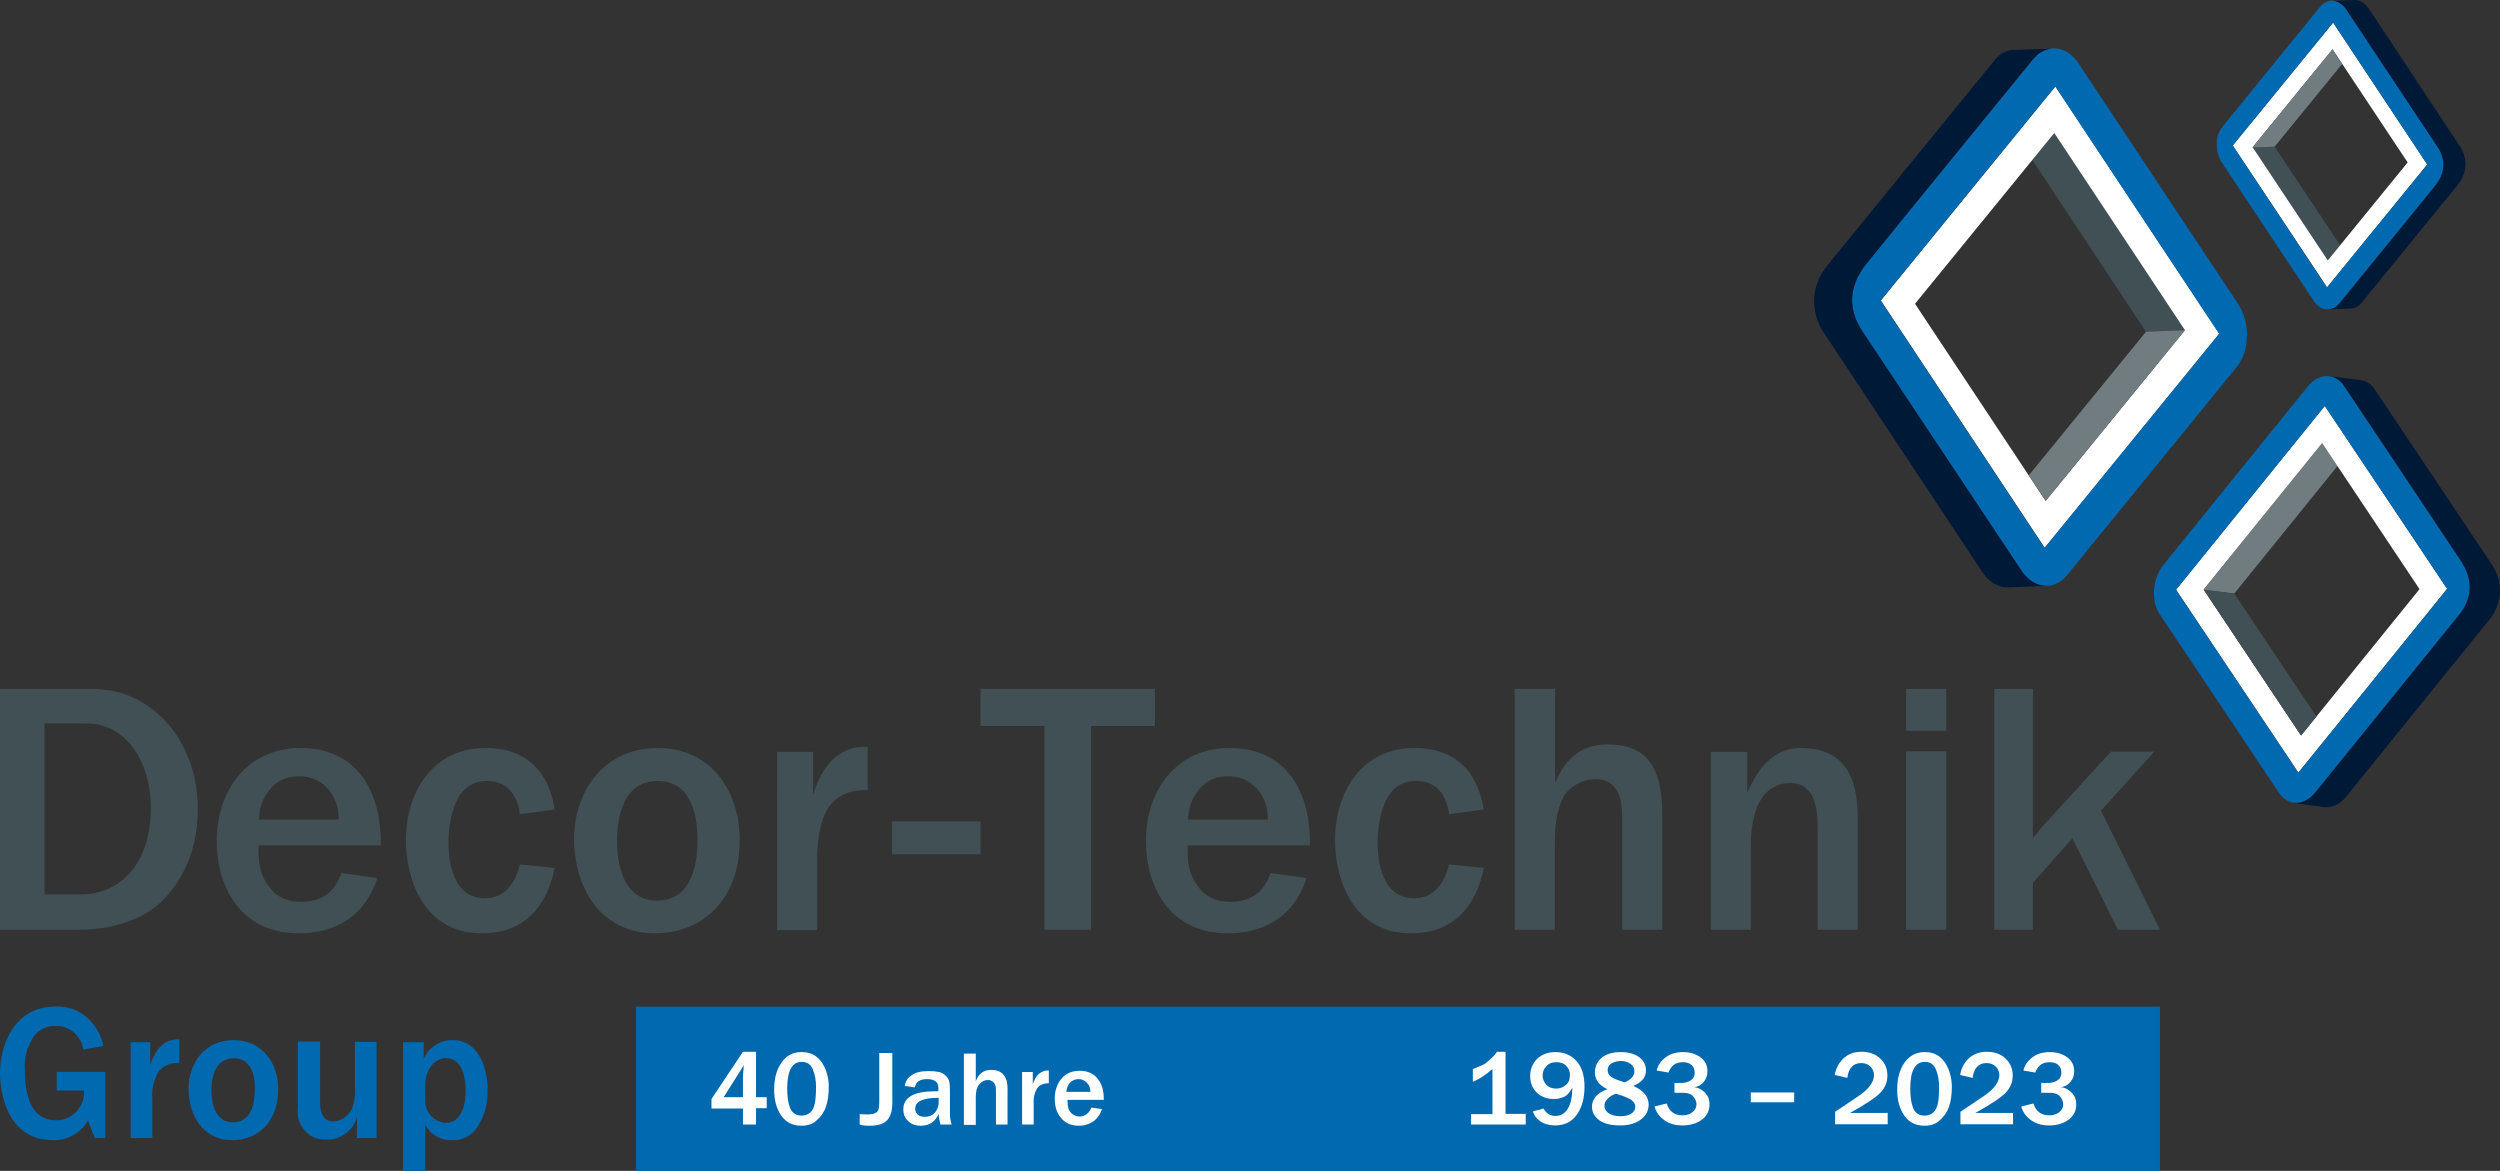 <?xml version="1.0" encoding="utf-8"?>
<!-- Generator: Adobe Illustrator 27.0.0, SVG Export Plug-In . SVG Version: 6.00 Build 0)  -->
<svg version="1.1" xmlns="http://www.w3.org/2000/svg" xmlns:xlink="http://www.w3.org/1999/xlink" x="0px" y="0px"
	 viewBox="0 0 841.9 394.3" style="enable-background:new 0 0 841.9 394.3;" xml:space="preserve">
<rect x="0" y="0" width="841.9" height="394.3" fill="#333333" stroke="none"/>
<style type="text/css">
	.Grün_x0020_bogenförmig{fill:url(#SVGID_1_);stroke:#FFFFFF;stroke-width:0.25;stroke-miterlimit:1;}
	.st0{fill:#0069AF;}
	.st1{fill:#FFFFFF;}
	.st2{fill:#415055;}
	.st3{enable-background:new    ;}
	.st4{clip-path:url(#SVGID_00000130623616345129334740000011099183953000041608_);}
	.st5{fill:#001937;}
	.st6{fill:#707C80;}
	.st7{clip-path:url(#SVGID_00000139267350479774449000000008634393039676266663_);}
	.st8{clip-path:url(#SVGID_00000044878273977255147150000003660315787053012096_);}
</style>
<linearGradient id="SVGID_1_" gradientUnits="userSpaceOnUse" x1="0" y1="149.396" x2="0.707" y2="148.689">
	<stop  offset="0" style="stop-color:#5E9C3B"/>
	<stop  offset="0.983" style="stop-color:#2A3A24"/>
</linearGradient>
<g id="Ebene_1">
	<g>
		<g id="Logo_DecorTechnik_Group_00000016044948217828356280000010489666239167867060_" transform="translate(-8.6 -20.1)">
			<g id="Group_356_00000108272554128281062420000002751819748241588885_" transform="translate(8.6 124.861)">
				<path id="Path_829_00000046298269468729477580000011841801952405879194_" class="st0" d="M35.4,278.5h-3.5l-2.3-5.9
					c-2.4,4.2-6.9,6.7-11.7,6.6C1.6,279.2,0,261.6,0,256.7c0-9.4,4.7-22.5,18.7-22.5c4.8-0.2,9.4,1.8,12.4,5.6
					c1.9,2.2,3.2,4.9,3.7,7.7l-6.8,1.2c-0.6-4.6-4.5-8-9.1-8c-2.9-0.1-5.7,1.2-7.5,3.5c-2.3,3.4-3.4,7.6-3,11.7
					c0,8,1.9,16.6,10.5,16.6c5.1,0.1,9.3-4.1,9.4-9.2c0-0.3,0-0.6,0-0.8h-9.2v-6.3h16.4v22.3L35.4,278.5z"/>
				<path id="Path_830_00000042006880067190209510000007740288245268115381_" class="st0" d="M44,246.2h6.6v7.7
					c0.7-2.3,3-8.9,9.8-8.7v8c-2.5-0.2-5,0.7-6.8,2.6c-1.8,2.9-2.6,6.2-2.3,9.6v13.1H44V246.2z"/>
				<path id="Path_831_00000142897488457835927840000012275754730073414046_" class="st0" d="M78.3,279.2
					c-10.8,0-14.8-9.6-14.8-17.1c0-8.9,5.4-16.6,15.2-16.6s15,8,15,16.6C93.7,273.1,86.7,279.2,78.3,279.2z M78.7,251.6
					c-5.9,0-7.5,5.9-7.5,10.8c0,1.6,0,10.8,7.3,10.8c6.8,0,7.3-7.7,7.3-11C86,256.5,84.1,251.6,78.7,251.6L78.7,251.6z"/>
				<path id="Path_832_00000017513955330082339360000003674791542255479466_" class="st0" d="M127,278.5h-6.8v-7
					c-0.6,2.1-1.8,3.9-3.5,5.2c-1.9,1.6-4.3,2.4-6.8,2.3c-3.2,0.2-6.2-1.3-8-4c-1.3-1.8-1.9-4.1-1.6-6.3v-22.7h7.5v20.6
					c0,3.5,1.2,6.3,4.5,6.3c2.8-0.2,5.2-1.9,6.3-4.5c0.8-2.2,1.1-4.5,0.9-6.8v-15.5h7.3v32.3L127,278.5z"/>
				<path id="Path_833_00000011003863485873605340000009719770012393494167_" class="st0" d="M135.7,289.5v-43.3h7v5.6
					c1.7-3.9,5.6-6.4,9.8-6.3c9.1,0,11.7,10.3,11.7,16.6c0.2,4.7-1.1,9.3-3.7,13.1c-2,2.7-5.1,4.2-8.4,4c-3.7,0.1-7.2-1.9-8.9-5.2
					v15.5L135.7,289.5z M143.2,265.2c-0.4,4.1,2.6,7.8,6.8,8.2c0,0,0,0,0,0c6.1,0,6.8-7.5,6.8-10.8c0-3.5-0.7-11-6.6-11
					c-3.5,0-7,3.3-7,9.1L143.2,265.2z"/>
			</g>
		</g>
		<g>
			<rect x="214.2" y="339" class="st0" width="513.2" height="55.3"/>
			<g>
				<path class="st1" d="M513.8,378.7h-18.4v-3.5h7.2V360c-2.4,2.1-4.6,3.5-6.6,4.3V360c2-0.8,3.3-1.3,3.8-1.6
					c0.5-0.3,1.2-0.9,2.2-1.8c1-0.9,1.7-1.7,2.1-2.4h2.9v20.9h6.8V378.7z"/>
				<path class="st1" d="M516.2,374.3l3.6-1c0.9,1.7,2.3,2.5,4,2.5c1.8,0,3.2-0.8,4.2-2.5c1-1.7,1.5-4,1.5-7
					c-0.9,1.6-1.8,2.7-2.9,3.1c-1.1,0.5-2.2,0.7-3.4,0.7c-2.2,0-4.1-0.7-5.6-2.1c-1.5-1.4-2.3-3.3-2.3-5.6c0-2.3,0.8-4.2,2.3-5.8
					c1.6-1.5,3.6-2.3,6.2-2.3c2.9,0,5.3,1,7.1,3c1.8,2,2.7,4.9,2.7,8.7c0,3.8-0.9,7-2.6,9.4c-1.7,2.4-4.2,3.6-7.3,3.6
					c-2,0-3.7-0.5-5-1.4S516.6,375.6,516.2,374.3z M524,366.6c1.3,0,2.4-0.4,3.3-1.2c1-0.8,1.4-2,1.4-3.5c0-1.1-0.4-2-1.2-2.9
					c-0.8-0.9-2-1.3-3.4-1.3c-1.4,0-2.5,0.4-3.3,1.3c-0.9,0.9-1.3,1.9-1.3,3.2c0,1.1,0.4,2.1,1.2,3.1
					C521.5,366.1,522.6,366.6,524,366.6z"/>
				<path class="st1" d="M541.3,366.8c-2.8-1.3-4.2-3.2-4.2-5.7c0-2,0.8-3.6,2.3-4.9c1.6-1.3,3.7-1.9,6.5-1.9c2.5,0,4.6,0.6,6.1,1.7
					s2.3,2.6,2.3,4.5c0,2.3-1.4,4-4.3,5.2c3.5,1.5,5.2,3.6,5.2,6.3c0,2-0.9,3.7-2.6,5s-4.1,2-7,2c-3.1,0-5.5-0.6-7.1-1.8
					c-1.6-1.2-2.4-2.8-2.4-4.6C536.2,370,537.9,368,541.3,366.8z M544.2,368.3c-1.2,0.4-2.1,1-2.8,1.7c-0.7,0.7-1.1,1.5-1.1,2.4
					c0,0.9,0.4,1.7,1.3,2.4c0.9,0.7,2.3,1.1,4.1,1.1c1.5,0,2.8-0.3,3.7-0.9c0.9-0.6,1.3-1.4,1.3-2.3c0-0.8-0.4-1.5-1.1-2.1
					C549,370,547.1,369.2,544.2,368.3z M547.1,364.5c2.2-0.9,3.3-2.2,3.3-3.8c0-1.1-0.5-1.9-1.4-2.5c-0.9-0.6-1.9-0.9-3.1-0.9
					c-1.2,0-2.3,0.3-3.2,0.8s-1.3,1.3-1.3,2.3c0,1,0.5,1.8,1.4,2.4C543.8,363.4,545.2,363.9,547.1,364.5z"/>
				<path class="st1" d="M563.9,368.1v-3.4h2.2c1.3,0,2.4-0.3,3.3-0.9s1.3-1.5,1.3-2.6c0-1.1-0.4-2-1.1-2.6
					c-0.7-0.6-1.7-0.9-2.9-0.9c-2.4,0-4,1.2-4.8,3.5l-4-0.7c0.4-1.8,1.5-3.3,3.1-4.5c1.6-1.2,3.6-1.7,5.8-1.7c2.3,0,4.2,0.6,5.8,1.7
					c1.6,1.2,2.4,2.7,2.4,4.7c0,1.5-0.4,2.7-1.3,3.7c-0.9,1-1.9,1.6-3.2,1.7c1.6,0.2,2.8,0.9,3.8,2c1,1.1,1.4,2.3,1.4,3.8
					c0,2.1-0.8,3.8-2.5,5.1c-1.7,1.3-3.9,2-6.6,2c-2.5,0-4.6-0.6-6.3-1.9c-1.7-1.3-2.7-2.8-3.1-4.5l4.1-1c0.8,2.7,2.6,4,5.3,4
					c1.4,0,2.5-0.4,3.4-1.1c0.9-0.7,1.3-1.6,1.3-2.6c0-1-0.4-1.9-1.1-2.7c-0.7-0.8-1.9-1.2-3.4-1.2H563.9z"/>
				<path class="st1" d="M604.2,367.9v3.3h-14.6v-3.3H604.2z"/>
				<path class="st1" d="M635.7,374.9v3.7H618v-4.2l7.3-4.9c2.3-1.5,3.8-2.9,4.6-4.1c0.8-1.2,1.2-2.3,1.2-3.2c0-1.2-0.4-2.2-1.2-3
					c-0.8-0.8-1.8-1.2-3.1-1.2c-2.7,0-4.3,1.7-4.7,5l-4.2-1c0.3-2.1,1.3-4,2.8-5.5c1.6-1.5,3.6-2.3,6.2-2.3c2.6,0,4.8,0.8,6.3,2.3
					c1.6,1.5,2.4,3.4,2.4,5.7c0,2.1-0.7,3.9-2.1,5.5c-1.4,1.6-4.9,4-10.5,7.1H635.7z"/>
				<path class="st1" d="M648.1,379.1c-2.9,0-5.2-1.1-6.8-3.4c-1.6-2.3-2.4-5.2-2.4-8.7c0-3.8,0.8-6.8,2.5-9.2
					c1.7-2.3,3.9-3.5,6.7-3.5c2,0,3.7,0.5,5.1,1.6c1.4,1.1,2.4,2.6,3.1,4.5c0.7,1.9,1,3.7,1,5.4c0,2.8-0.3,5.1-1,7
					c-0.6,1.8-1.7,3.3-3.1,4.5C652,378.5,650.2,379.1,648.1,379.1z M648.1,375.7c1.2,0,2.2-0.4,3-1.1c0.7-0.7,1.3-1.8,1.5-3.1
					c0.3-1.3,0.4-3.2,0.4-5.6c0-2-0.3-3.8-1-5.6c-0.7-1.8-1.9-2.7-3.8-2.7c-3.3,0-4.9,3-4.9,9c0,2.7,0.3,4.9,1,6.6
					S646.3,375.7,648.1,375.7z"/>
				<path class="st1" d="M677.9,374.9v3.7h-17.7v-4.2l7.3-4.9c2.3-1.5,3.8-2.9,4.6-4.1c0.8-1.2,1.2-2.3,1.2-3.2c0-1.2-0.4-2.2-1.2-3
					c-0.8-0.8-1.8-1.2-3.1-1.2c-2.7,0-4.3,1.7-4.7,5l-4.2-1c0.3-2.1,1.3-4,2.8-5.5c1.6-1.5,3.6-2.3,6.2-2.3c2.6,0,4.8,0.8,6.3,2.3
					c1.6,1.5,2.4,3.4,2.4,5.7c0,2.1-0.7,3.9-2.1,5.5c-1.4,1.6-4.9,4-10.5,7.1H677.9z"/>
				<path class="st1" d="M687.4,368.1v-3.4h2.2c1.3,0,2.4-0.3,3.3-0.9s1.3-1.5,1.3-2.6c0-1.1-0.4-2-1.1-2.6
					c-0.7-0.6-1.7-0.9-2.9-0.9c-2.4,0-4,1.2-4.8,3.5l-4-0.7c0.4-1.8,1.5-3.3,3.1-4.5c1.6-1.2,3.6-1.7,5.8-1.7c2.3,0,4.2,0.6,5.8,1.7
					c1.6,1.2,2.4,2.7,2.4,4.7c0,1.5-0.4,2.7-1.3,3.7c-0.9,1-1.9,1.6-3.2,1.7c1.6,0.2,2.8,0.9,3.8,2c1,1.1,1.4,2.3,1.4,3.8
					c0,2.1-0.8,3.8-2.5,5.1c-1.7,1.3-3.9,2-6.6,2c-2.5,0-4.6-0.6-6.3-1.9c-1.7-1.3-2.7-2.8-3.1-4.5l4.1-1c0.8,2.7,2.6,4,5.3,4
					c1.4,0,2.5-0.4,3.4-1.1c0.9-0.7,1.3-1.6,1.3-2.6c0-1-0.4-1.9-1.1-2.7c-0.7-0.8-1.9-1.2-3.4-1.2H687.4z"/>
			</g>
			<g>
				<path class="st1" d="M254.6,378.7h-4.4v-5.4h-10.6v-3.2l10.6-15.9h4.4v15.3h3.6v3.7h-3.6V378.7z M250.5,358.7l-6.8,10.8h6.5
					v-6.6c0-0.7,0-1.3,0.1-1.9L250.5,358.7z"/>
				<path class="st1" d="M269.9,379.1c-2.9,0-5.2-1.1-6.8-3.4c-1.6-2.3-2.4-5.2-2.4-8.7c0-3.8,0.8-6.8,2.5-9.2s3.9-3.5,6.7-3.5
					c2,0,3.7,0.5,5.1,1.6c1.4,1.1,2.4,2.6,3.1,4.5c0.7,1.9,1,3.7,1,5.4c0,2.8-0.3,5.1-1,7c-0.6,1.8-1.7,3.3-3.1,4.5
					C273.8,378.5,272,379.1,269.9,379.1z M269.9,375.7c1.2,0,2.2-0.4,3-1.1s1.3-1.8,1.5-3.1c0.3-1.3,0.4-3.2,0.4-5.6
					c0-2-0.3-3.8-1-5.6s-1.9-2.7-3.8-2.7c-3.3,0-4.9,3-4.9,9c0,2.7,0.3,4.9,1,6.6C266.8,374.8,268.1,375.7,269.9,375.7z"/>
				<path class="st1" d="M300.5,354.7v16.6c0,2.8-0.6,4.7-1.8,6c-1.2,1.2-3.1,1.8-5.7,1.8c-1.5,0-2.7-0.1-3.5-0.4v-3.5
					c1.3,0.1,2.2,0.1,2.8,0.1c1.4,0,2.4-0.3,3-0.8s0.8-1.6,0.8-3.3v-16.6H300.5z"/>
				<path class="st1" d="M320.5,378.7h-3.8c-0.3-1.1-0.5-2.3-0.6-3.6c-1.1,2.6-3.1,4-6,4c-1.8,0-3.2-0.5-4.3-1.6
					c-1.1-1-1.6-2.3-1.6-3.9c0-4.1,3.6-6.1,10.7-6.1c0.3,0,0.7,0,1.1,0v-1.3c0-1.8-1.3-2.8-3.8-2.8c-2.4,0-3.8,0.9-4.1,2.8l-3.4-0.5
					c0.2-1.5,0.9-2.7,2.3-3.6c1.3-1,3.3-1.4,5.8-1.4c1.4,0,2.5,0.1,3.4,0.3c0.9,0.2,1.6,0.6,2.2,1.2c0.6,0.5,1,1.1,1.2,1.8
					c0.2,0.6,0.3,1.7,0.3,3.2v8C319.9,376.3,320.1,377.5,320.5,378.7z M316,369.7c-5.2,0-7.8,1.2-7.8,3.7c0,0.7,0.3,1.4,0.8,1.9
					c0.5,0.5,1.3,0.8,2.4,0.8c1.5,0,2.7-0.5,3.5-1.5c0.8-1,1.2-2.1,1.2-3.3V369.7z"/>
				<path class="st1" d="M339.4,378.7h-4v-11.6c0-1.3-0.3-2.1-0.8-2.6c-0.5-0.5-1.2-0.8-1.9-0.8c-1.1,0-2.1,0.5-2.9,1.4
					s-1.2,2.4-1.2,4.5v9.2h-4v-24h4v9.3c1-2.6,2.7-3.8,5.2-3.8c3.6,0,5.5,2.1,5.5,6.3V378.7z"/>
				<path class="st1" d="M348.2,378.7h-4v-17.7h3.6v4.2c0.5-1.7,1.2-2.9,2.1-3.6s1.8-1.1,2.8-1.1c0.1,0,0.3,0,0.5,0v4.3
					c-2,0-3.4,0.7-4.1,2s-1,2.6-1,3.8V378.7z"/>
				<path class="st1" d="M367.5,373l3.6,0.5c-0.5,1.6-1.4,2.9-2.7,4c-1.4,1-3.1,1.6-5.1,1.6c-2.5,0-4.4-0.8-5.9-2.5
					c-1.5-1.7-2.2-3.9-2.2-6.7c0-2.7,0.8-4.9,2.3-6.7c1.5-1.8,3.6-2.6,6.2-2.6c2.5,0,4.5,0.9,5.9,2.6c1.4,1.7,2.1,4,2.1,6.7l0,0.5
					h-12.2c0,1.2,0.1,2.2,0.3,2.9c0.2,0.7,0.7,1.4,1.4,1.9s1.5,0.8,2.5,0.8C365.4,375.9,366.8,374.9,367.5,373z M367.2,367.7
					c0-1.3-0.4-2.3-1.2-3.1c-0.8-0.8-1.7-1.2-2.8-1.2c-1.1,0-2,0.4-2.8,1.1c-0.7,0.8-1.2,1.8-1.3,3.2H367.2z"/>
			</g>
		</g>
	</g>
</g>
<g id="Ebene_2">
	<g>
		<path class="st2" d="M0,232h29.9c4.6,0,15.2,0.1,25.1,10.1c7.9,8,11.6,19.1,11.6,30.4c0,17.1-7.9,27.4-13.5,32.3
			c-3.4,3-12.5,8.3-26.4,8.3H0V232z M15,301.2h12.3c12.7,0,23.5-9.7,23.5-29.3c0-14.8-7.9-28.3-21.8-28.3H15V301.2z"/>
		<path class="st2" d="M127.1,295.7c-4.3,13.3-14.7,18.6-26.5,18.6c-19.8,0-27.6-15.9-27.6-31c0-17.6,10.6-31.4,28.2-31.4
			c19.5,0,27.4,15.4,27,32.8H87.1c-0.1,4-0.2,8.8,3.2,13.5c2.6,3.8,6.3,5.5,11.2,5.5c9.6,0,12.2-6.4,13.5-9.7L127.1,295.7z
			 M114.1,276c-0.1-3-0.4-5.8-2.9-9.4c-2.4-3.2-5.8-5.2-10.5-5.2c-4.6,0-8.3,1.9-10.8,5.8c-2.1,3-2.4,5.6-2.8,8.8H114.1z"/>
		<path class="st2" d="M186.8,292.3c-1.2,5.5-5.1,22-24.6,22c-19.1,0-25.5-17.6-25.5-31.3c0-16.4,9.1-31.1,26.8-31.1
			c19.6,0,22.5,15.9,23.3,20.7l-11.7,1.6c-1.1-7.9-5.4-11.2-11.1-11.2c-7.7,0-10.2,6.1-11.3,9.4c-1.3,4-1.7,8.5-1.7,11.3
			c0,2.4,0,18.8,12.3,18.8c6.4,0,10.1-4.6,11.8-11.4L186.8,292.3z"/>
		<path class="st2" d="M220.7,314.3c-20.1,0-27.4-17.8-27.4-31.5c0-16.3,10-30.9,28.2-30.9c18.1,0,27.6,14.7,27.6,31
			C249.2,303.3,236.1,314.3,220.7,314.3z M221.5,263c-10.9,0-13.7,10.7-13.7,20.1c0,3,0,20.2,13.5,20.2c12.5,0,13.6-14.2,13.6-20.4
			C234.9,272.5,231.7,263,221.5,263z"/>
		<path class="st2" d="M261.6,253.2h12.2v14.4c1.5-4.4,5.6-16.7,18.4-16.1v14.6c-3.2,0-8.1-0.1-12.5,4.9c-2.3,2.7-4.5,8.6-4.5,17.9
			v24.3h-13.5V253.2z"/>
		<path class="st2" d="M330.2,287.7h-29.8v-11.1h29.8V287.7z"/>
		<path class="st2" d="M351.7,313.1v-68.6h-21.5V232h58.7v12.5h-21.5v68.6H351.7z"/>
		<path class="st2" d="M440,295.7c-4.3,13.3-14.7,18.6-26.5,18.6c-19.8,0-27.6-15.9-27.6-31c0-17.6,10.6-31.4,28.2-31.4
			c19.5,0,27.4,15.4,27,32.8H400c-0.1,4-0.2,8.8,3.2,13.5c2.6,3.8,6.3,5.5,11.2,5.5c9.6,0,12.2-6.4,13.5-9.7L440,295.7z M427,276
			c-0.1-3-0.4-5.8-2.9-9.4c-2.4-3.2-5.8-5.2-10.5-5.2c-4.6,0-8.3,1.9-10.8,5.8c-2.1,3-2.4,5.6-2.8,8.8H427z"/>
		<path class="st2" d="M499.7,292.3c-1.2,5.5-5.1,22-24.6,22c-19.1,0-25.5-17.6-25.5-31.3c0-16.4,9.1-31.1,26.7-31.1
			c19.6,0,22.5,15.9,23.4,20.7l-11.7,1.6c-1.1-7.9-5.3-11.2-11.1-11.2c-7.7,0-10.2,6.1-11.3,9.4c-1.3,4-1.7,8.5-1.7,11.3
			c0,2.4,0,18.8,12.3,18.8c6.4,0,10.1-4.6,11.8-11.4L499.7,292.3z"/>
		<path class="st2" d="M510.2,232h13.5v31.7c1.5-3.5,5.4-13,17.6-13c12.9,0,18.5,7.1,18.5,23.7v38.7h-13.5v-36.5
			c0-5.1,0-14.2-9-14.2c-4.7,0-9.4,2.9-11.1,6.6c-1.9,4.4-2.6,8.4-2.6,15.4v28.7h-13.5V232z"/>
		<path class="st2" d="M576.1,253.2h12.3V267c2.3-5,6.9-15.1,18.1-15.1c19.5,0,19.1,17.8,19.1,25.7v35.5h-13.5v-35.3
			c0-13.9-6.9-14.1-9.2-14.1c-2.9,0-13.3,0.7-13.3,21.3v28.1h-13.5V253.2z"/>
		<path class="st2" d="M641.9,246.1V232h13.5v14.1H641.9z M641.9,313.1v-60.1h13.5v60.1H641.9z"/>
		<path class="st2" d="M707.5,273l19.9,40.1h-14.2l-15.3-30.8l-13.3,15v15.8h-13V232h13v50.3c1.7-2.2,1.8-2.4,2.7-3.4l23.6-25.8
			h14.6L707.5,273z"/>
	</g>
	<g>
		<g>
			<g>
				<g>
					<g class="st3">
						<defs>
							<polygon id="SVGID_00000101078991061828814790000009003496047256234924_" class="st3" points="688.9,168.7 735.8,111.2 
								691.8,44.8 644.9,102.3 							"/>
						</defs>
						<clipPath id="SVGID_00000054263762966741833040000006283993425248658572_">
							<use xlink:href="#SVGID_00000101078991061828814790000009003496047256234924_"  style="overflow:visible;"/>
						</clipPath>
						<g style="clip-path:url(#SVGID_00000054263762966741833040000006283993425248658572_);">
							<g>
								<defs>
									<polyline id="SVGID_00000070804904168675904500000002122971525413455488_" points="644.9,102.3 688.9,168.7 735.8,111.2 
										691.8,44.8 644.9,102.3 									"/>
								</defs>
								<clipPath id="SVGID_00000158727049778277268320000000430818075044222100_">
									<use xlink:href="#SVGID_00000070804904168675904500000002122971525413455488_"  style="overflow:visible;"/>
								</clipPath>
							</g>
						</g>
					</g>
				</g>
				<g>
					<polygon class="st2" points="684.4,53.9 722.7,111.7 735.8,111.2 691.8,44.8 					"/>
				</g>
				<g>
					<path class="st1" d="M688.6,184.5l-55.2-83.3l58.8-72.1l55.2,83.3L688.6,184.5z M688.9,168.7l46.9-57.5l-44-66.4l-46.9,57.5
						L688.9,168.7"/>
				</g>
				<g>
					<path class="st0" d="M684.6,19.9c4.4-5.4,11.3-4.7,15.4,1.5l53.8,81.1c2,3.1,3,7,2.9,10.8c-0.1,3.8-1.2,7.5-3.4,10.2
						l-57.2,70.2c-4.4,5.4-11.3,4.7-15.4-1.5L627,111.4c-3.5-5.3-5.9-13.4,1.5-22.7L684.6,19.9z M633.3,101.2l55.2,83.3l58.8-72.1
						l-55.2-83.3L633.3,101.2"/>
				</g>
			</g>
			<path class="st5" d="M615.2,89.6c0.9-1.1,56.4-69.2,56.4-69.2c2.5-3.3,5.6-3.6,6.7-3.6l12.9-0.4c-3.9,0.2-6,3-6.6,3.6
				c0,0-53.3,65.3-56.1,68.9c-4.5,5.6-7.4,13.6-1.3,22.7l53.5,80.5c2.3,3.5,5.6,5.3,8.7,5.2l-13.1,0.5c-3.1,0.1-6.4-1.6-8.7-5.1
				c0,0-53.4-80.6-53.7-81.1C612.6,109.8,607.2,99.8,615.2,89.6z"/>
		</g>
		<g>
			<polygon class="st6" points="735.8,111.2 722.7,111.7 683.2,160.1 688.9,168.7 			"/>
		</g>
	</g>
	<g>
		<g class="st3">
			<defs>
				<polygon id="SVGID_00000017500129428357812960000001796931058329669770_" class="st3" points="774.9,247.7 742.1,198.6 
					782,149.2 814.8,198.4 				"/>
			</defs>
			<clipPath id="SVGID_00000137110660466859645200000005666808372753920385_">
				<use xlink:href="#SVGID_00000017500129428357812960000001796931058329669770_"  style="overflow:visible;"/>
			</clipPath>
			<g style="clip-path:url(#SVGID_00000137110660466859645200000005666808372753920385_);">
				<g>
					<defs>
						<polyline id="SVGID_00000067923330883925337650000017646170827848585648_" points="814.8,198.4 774.9,247.7 742.1,198.6 
							782,149.2 814.8,198.4 						"/>
					</defs>
					<clipPath id="SVGID_00000048489326419792614800000001631724864915714703_">
						<use xlink:href="#SVGID_00000067923330883925337650000017646170827848585648_"  style="overflow:visible;"/>
					</clipPath>
				</g>
			</g>
		</g>
	</g>
	<g>
		<polygon class="st6" points="787.2,156.9 752.4,199.9 742.1,198.6 782,149.2 		"/>
	</g>
	<g>
		<path class="st1" d="M732.8,198.6l50.1-61.9l41.2,61.6L774,260.2L732.8,198.6z M774.9,247.7l39.9-49.3L782,149.2l-39.9,49.3
			L774.9,247.7"/>
	</g>
	<g>
		<path class="st0" d="M828.8,188.8c5.2,7.9,2.6,14.2-0.5,18.1l-48.6,60c-3.7,4.6-9.3,4.6-12.3,0l-40-59.9c-1.6-2.3-2.2-5.3-2-8.4
			c0.2-3,1.3-6,3.1-8.3l48.7-60.2c3.7-4.6,9.3-4.6,12.3,0L828.8,188.8z M824.1,198.3l-41.2-61.6l-50.1,61.9l41.2,61.6L824.1,198.3"
			/>
	</g>
	<path class="st5" d="M839.4,190.5c-0.6-1-39.5-59.1-39.5-59.1c-1.7-2.8-4.1-3.3-5.1-3.4l-10.2-1.3c3,0.5,4.6,2.8,4.9,3.4
		c0,0,37.3,55.8,39.3,58.9c3.1,4.8,4.8,11.3-0.7,18.1l-48.4,59.8c-2.1,2.6-4.8,3.8-7.3,3.5l10.3,1.4c2.5,0.3,5.2-0.8,7.3-3.4
		c0,0,48.4-59.8,48.7-60.2C839.9,206.7,844.9,199.2,839.4,190.5z"/>
	<g>
		<polygon class="st2" points="742.1,198.6 752.4,199.9 780.1,241.3 774.9,247.7 		"/>
	</g>
	<g>
		<g>
			<g>
				<g>
					<g class="st3">
						<defs>
							<polygon id="SVGID_00000052819984878501002960000002247459599562263220_" class="st3" points="785.5,16.6 758.5,49.7 
								783.8,87.8 810.7,54.8 							"/>
						</defs>
						<clipPath id="SVGID_00000048497655448536505560000000868887270494116533_">
							<use xlink:href="#SVGID_00000052819984878501002960000002247459599562263220_"  style="overflow:visible;"/>
						</clipPath>
						<g style="clip-path:url(#SVGID_00000048497655448536505560000000868887270494116533_);">
							<g>
								<defs>
									<polyline id="SVGID_00000034795453586918254130000016500497686247706012_" points="810.7,54.8 785.5,16.6 758.5,49.7 
										783.8,87.8 810.7,54.8 									"/>
								</defs>
								<clipPath id="SVGID_00000005972579992507061190000005640455138942015922_">
									<use xlink:href="#SVGID_00000034795453586918254130000016500497686247706012_"  style="overflow:visible;"/>
								</clipPath>
							</g>
						</g>
					</g>
				</g>
				<g>
					<polygon class="st2" points="788.1,82.6 766,49.4 758.5,49.7 783.8,87.8 					"/>
				</g>
				<g>
					<path class="st1" d="M785.7,7.6l31.7,47.8l-33.7,41.4L751.9,49L785.7,7.6z M785.5,16.6l-26.9,33l25.3,38.1l26.9-33L785.5,16.6"
						/>
				</g>
				<g>
					<path class="st0" d="M787.9,102.1c-2.5,3.1-6.5,2.7-8.8-0.9l-30.9-46.5c-1.2-1.8-1.7-4-1.7-6.2c0-2.2,0.7-4.3,2-5.9l32.8-40.3
						c2.5-3.1,6.5-2.7,8.9,0.9L821,49.6c2,3,3.4,7.7-0.9,13L787.9,102.1z M817.4,55.4L785.7,7.6L751.9,49l31.7,47.8L817.4,55.4"/>
				</g>
			</g>
			<path class="st5" d="M827.8,62.1c-0.5,0.6-32.4,39.7-32.4,39.7c-1.4,1.9-3.2,2.1-3.9,2.1l-7.4,0.3c2.2-0.1,3.5-1.7,3.8-2.1
				c0,0,30.6-37.5,32.2-39.6c2.6-3.2,4.2-7.8,0.8-13L790.2,3.3c-1.3-2-3.2-3.1-5-3l7.5-0.3c1.8-0.1,3.6,0.9,5,2.9
				c0,0,30.6,46.2,30.8,46.5C829.3,50.5,832.4,56.2,827.8,62.1z"/>
		</g>
		<g>
			<polygon class="st6" points="758.5,49.7 766,49.4 788.7,21.6 785.5,16.6 			"/>
		</g>
	</g>
</g>
</svg>
